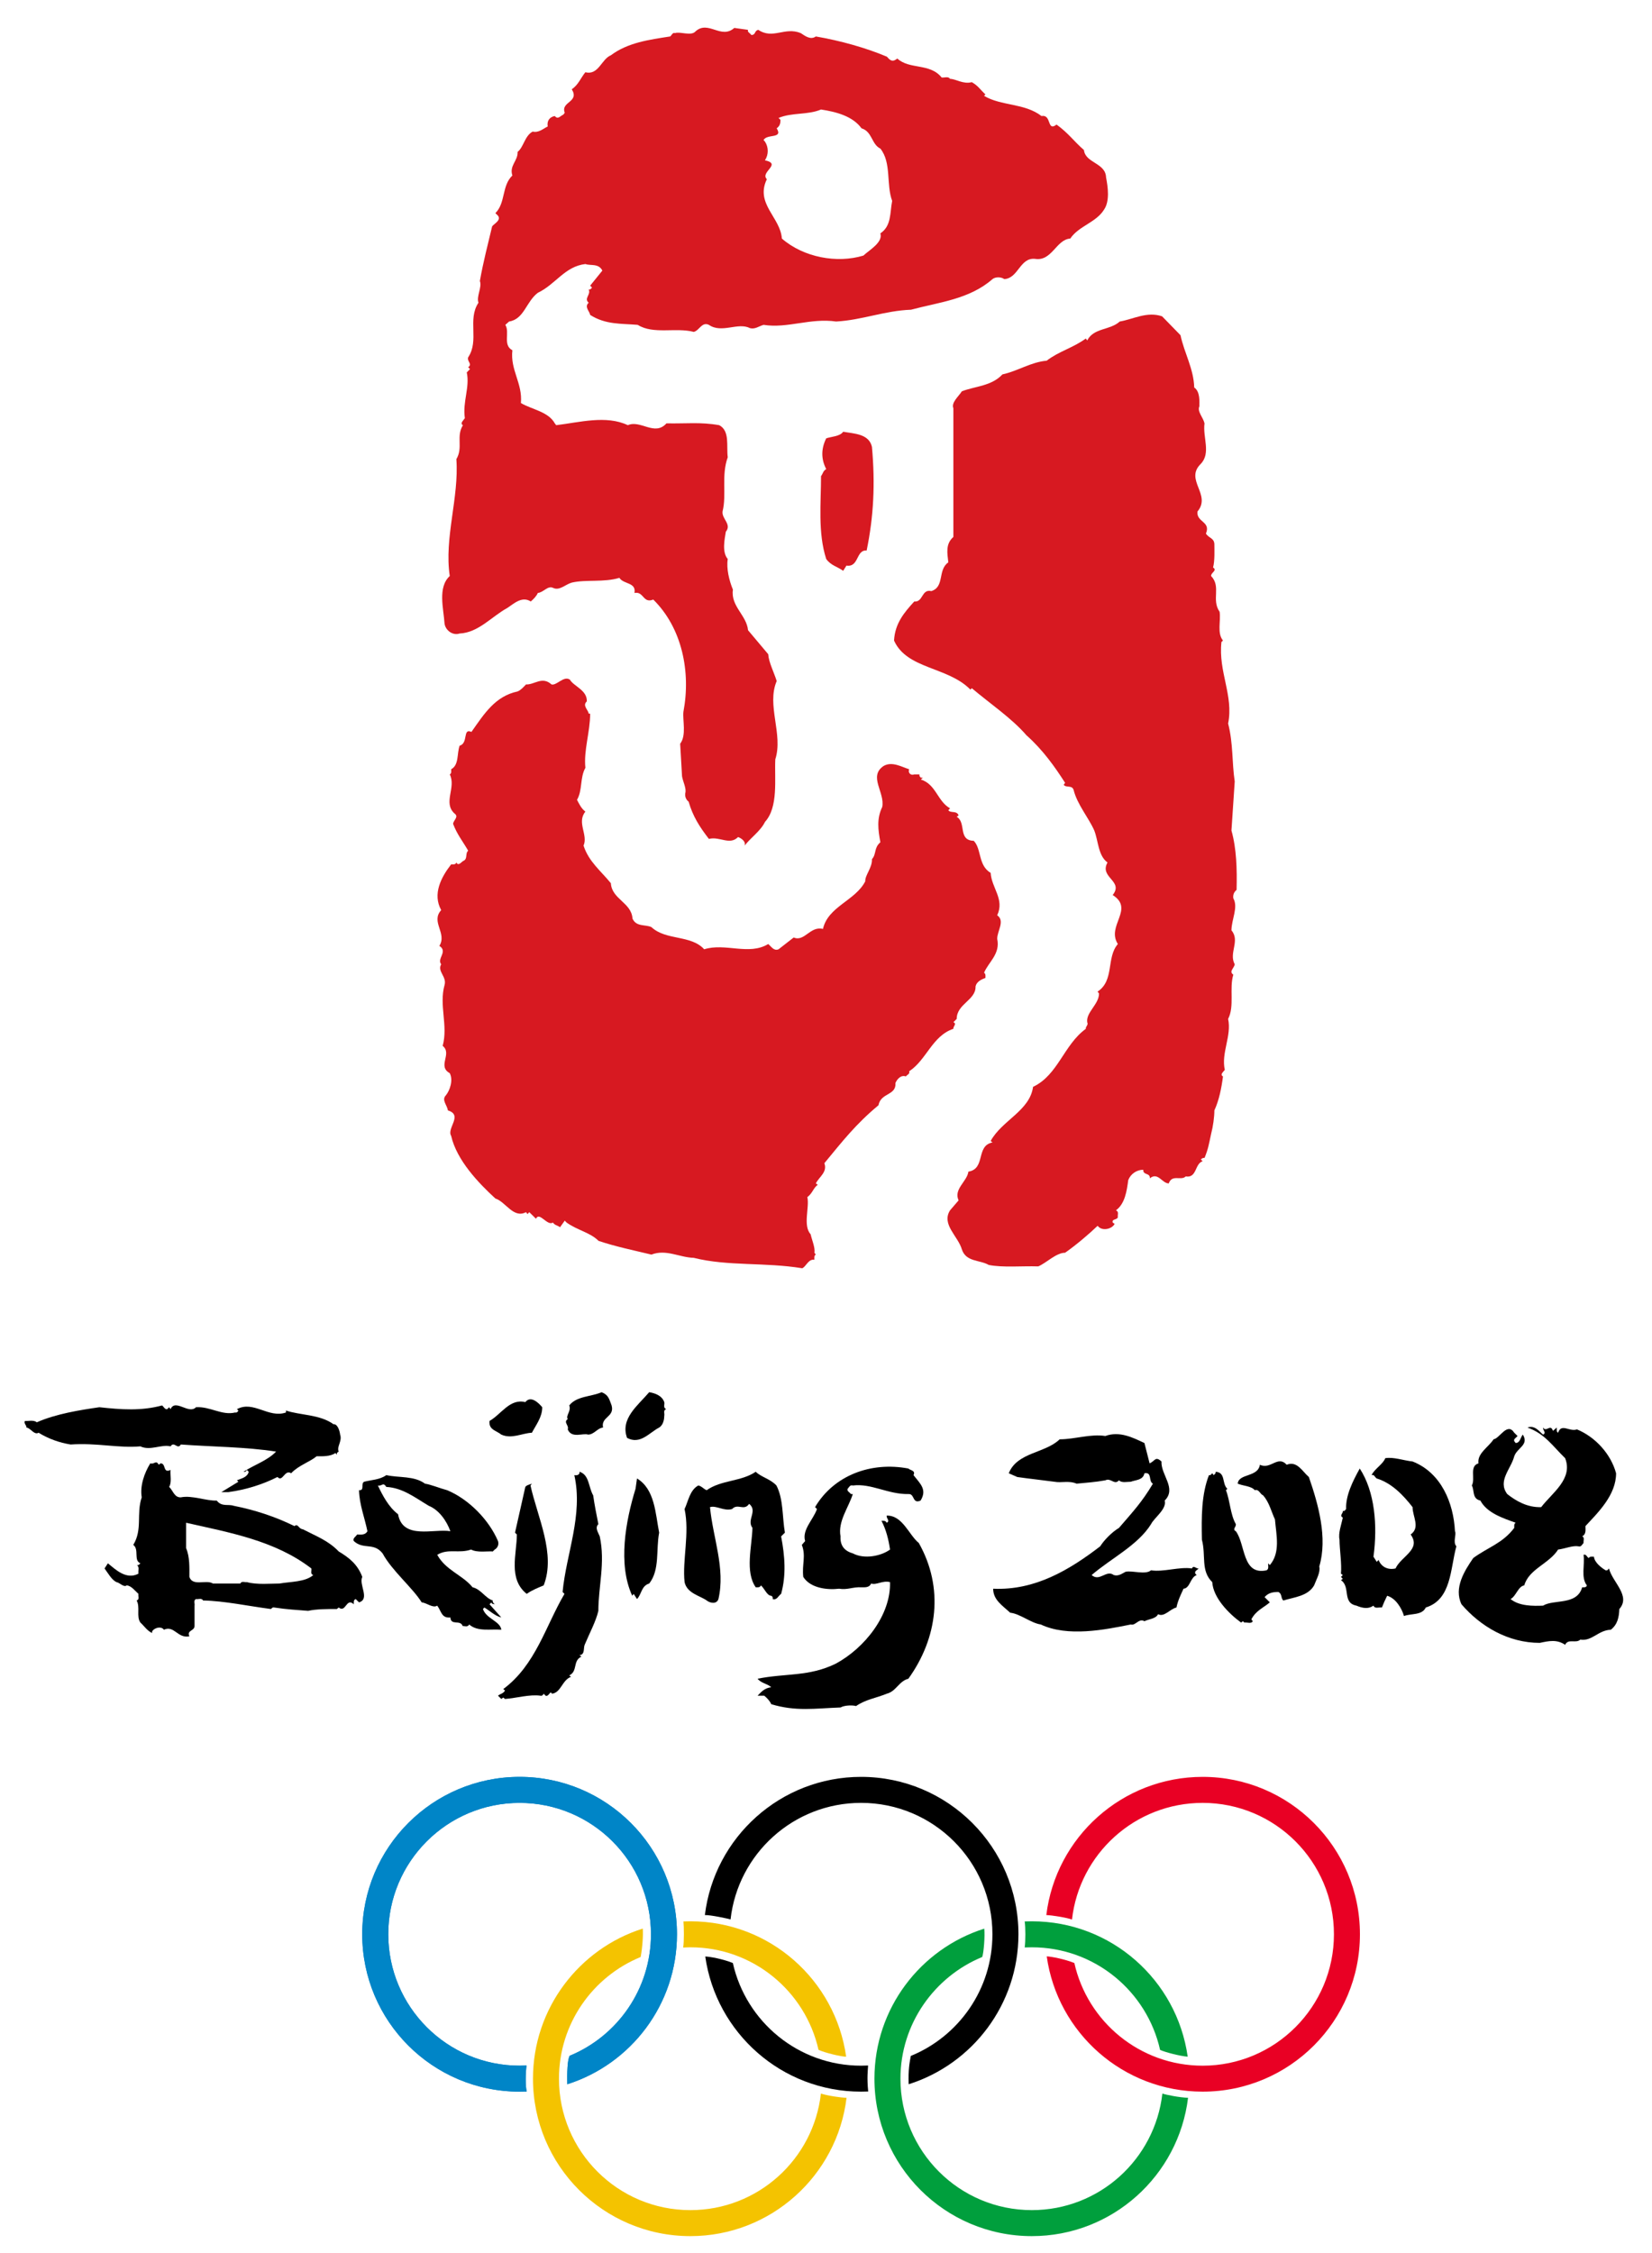 <?xml version="1.0" encoding="UTF-8" standalone="no"?>
<!-- Created with Inkscape (http://www.inkscape.org/) -->

<svg
   xmlns:dc="http://purl.org/dc/elements/1.1/"
   xmlns:cc="http://creativecommons.org/ns#"
   xmlns:rdf="http://www.w3.org/1999/02/22-rdf-syntax-ns#"
   xmlns:svg="http://www.w3.org/2000/svg"
   xmlns="http://www.w3.org/2000/svg"
   xmlns:sodipodi="http://sodipodi.sourceforge.net/DTD/sodipodi-0.dtd"
   xmlns:inkscape="http://www.inkscape.org/namespaces/inkscape"
   version="1.1"
   width="220"
   height="300"
   viewBox="0 0 220 300"
   id="Layer_1"
   xml:space="preserve"
   inkscape:version="0.47pre1"
   sodipodi:docname="Beijing_2008_Olympics_logo.svg"
   inkscape:output_extension="org.inkscape.output.svg.inkscape"><sodipodi:namedview
   pagecolor="#ffffff"
   bordercolor="#666666"
   borderopacity="1"
   objecttolerance="10"
   gridtolerance="10"
   guidetolerance="10"
   inkscape:pageopacity="0"
   inkscape:pageshadow="2"
   inkscape:window-width="1024"
   inkscape:window-height="712"
   id="namedview37"
   showgrid="false"
   inkscape:zoom="2.2438855"
   inkscape:cx="142.44955"
   inkscape:cy="101.17968"
   inkscape:window-x="-4"
   inkscape:window-y="-4"
   inkscape:window-maximized="1"
   inkscape:current-layer="Layer_1" /><defs
   id="defs3375"><inkscape:perspective
     sodipodi:type="inkscape:persp3d"
     inkscape:vp_x="0 : 150 : 1"
     inkscape:vp_y="0 : 1000 : 0"
     inkscape:vp_z="220 : 150 : 1"
     inkscape:persp3d-origin="110 : 100 : 1"
     id="perspective41" /></defs>
<path
   d="m 147.296,23.612 c -0.067,-1.943 -2.76,-1.886 -2.946,-3.637 -1.375,-1.195 -2.006,-2.193 -3.644,-3.388 -1.32,1.004 -0.62,-1.39 -2.005,-1.134 -2.26,-1.749 -5.395,-1.32 -7.653,-2.694 l 0.18,-0.189 c -0.745,-0.685 -0.935,-1.125 -1.813,-1.63 -1.13,0.31 -2.135,-0.438 -2.895,-0.438 -0.231,-0.38 -0.748,-0.131 -1.122,-0.186 -1.563,-1.95 -4.272,-1.016 -5.902,-2.524 -0.554,0.45 -0.872,0.379 -1.378,-0.241 -2.819,-1.191 -6.215,-2.137 -9.472,-2.697 -0.691,0.504 -1.438,-0.064 -2.005,-0.444 -2.144,-0.876 -3.707,0.879 -5.656,-0.436 -0.559,0.119 -0.304,0.685 -0.933,0.685 -0.137,-0.25 -0.565,-0.38 -0.435,-0.685 l -1.831,-0.254 c -1.757,1.568 -3.445,-1.059 -5.146,0.443 -0.559,0.69 -2.061,0 -2.752,0.246 -0.319,-0.131 -0.45,0.319 -0.641,0.444 -2.81,0.435 -5.639,0.815 -7.898,2.509 -1.252,0.498 -1.639,2.703 -3.393,2.256 -0.619,0.75 -0.935,1.69 -1.813,2.265 1.07,1.755 -1.508,1.627 -0.934,3.132 l -0.188,0.249 c -0.441,0.186 -0.702,0.696 -1.14,0.186 -0.685,0.125 -1.071,0.636 -0.94,1.39 -0.629,0.307 -1.189,0.866 -2.009,0.684 -1.062,0.569 -1.193,2.074 -2.001,2.698 0.058,1.195 -1.134,1.824 -0.696,3.147 -1.438,1.369 -0.879,3.631 -2.263,5.012 l 0.195,0.189 c 0.815,0.684 -0.438,1.25 -0.63,1.575 -0.565,2.377 -1.189,4.762 -1.632,7.273 0.319,0.815 -0.496,2.068 -0.186,2.889 -1.502,2.248 0.137,5.021 -1.372,7.269 -0.186,0.565 0.617,0.884 0,1.319 l 0.243,0.25 -0.429,0.446 c 0.429,2.004 -0.578,3.898 -0.255,6.088 -0.198,0.319 -0.697,0.693 -0.256,0.937 -0.945,1.511 0.058,2.956 -0.873,4.519 0.368,5.151 -1.643,10.482 -0.882,15.563 -1.632,1.502 -0.823,4.33 -0.693,6.34 0.125,0.878 1.065,1.626 2.007,1.316 2.509,-0.119 4.267,-2.262 6.34,-3.396 0.871,-0.559 1.95,-1.63 3.133,-0.869 0.374,-0.319 0.751,-0.694 0.94,-1.135 0.759,-0.07 1.319,-1.003 2.01,-0.685 0.873,0.435 1.633,-0.443 2.512,-0.693 1.879,-0.441 4.266,0 6.34,-0.635 0.559,0.885 2.266,0.568 2.01,2.013 1.247,-0.25 1.128,1.445 2.502,0.878 3.831,3.774 5.021,9.604 4.017,14.94 -0.13,1.119 0.432,3.132 -0.434,4.26 l 0.249,4.334 c 0.125,0.748 0.618,1.624 0.429,2.253 -0.054,0.438 0.07,0.817 0.451,1.134 0.56,1.943 1.445,3.327 2.697,4.951 1.439,-0.374 2.758,0.891 3.884,-0.249 0.38,0.13 1.073,0.568 0.879,1.14 0.748,-1.009 2.138,-1.955 2.703,-3.15 1.813,-1.998 1.253,-5.705 1.377,-8.338 1.077,-3.328 -1.192,-7.214 0.186,-10.422 -0.368,-1.189 -1.064,-2.508 -1.127,-3.573 l -2.688,-3.196 c -0.195,-2.009 -2.335,-3.199 -2.014,-5.4 -0.511,-1.25 -0.885,-2.813 -0.69,-4.084 -0.815,-0.939 -0.386,-2.758 -0.255,-3.631 0.82,-0.998 -0.56,-1.7 -0.435,-2.698 0.565,-2.259 -0.194,-4.768 0.69,-7.216 -0.195,-1.502 0.31,-3.513 -1.135,-4.272 -2.509,-0.444 -4.391,-0.189 -7.025,-0.244 -1.568,1.755 -3.451,-0.504 -5.145,0.244 -2.889,-1.372 -6.465,-0.368 -9.539,0 l -0.188,-0.244 c -0.87,-1.569 -3.014,-1.824 -4.513,-2.703 0.24,-2.64 -1.441,-4.398 -1.134,-7.031 -1.32,-0.684 -0.307,-2.381 -0.939,-3.381 l 0.501,-0.445 c 2.007,-0.31 2.256,-2.633 3.826,-3.822 2.384,-1.134 3.588,-3.518 6.335,-3.832 0.696,0.255 1.753,-0.125 2.259,0.873 l -1.625,2.01 0.25,0.255 c -0.119,0.127 -0.25,0.319 -0.444,0.25 0.326,0.7 -0.685,1.192 0,1.763 -0.624,0.561 0.124,1.123 0.194,1.625 2.075,1.323 4.142,1.134 6.337,1.323 2.068,1.313 5.085,0.31 7.463,0.939 0.761,-0.194 1.064,-1.384 2.013,-0.939 1.694,1.183 3.884,-0.381 5.456,0.435 0.685,0.188 1.196,-0.256 1.825,-0.435 3.205,0.504 6.2,-0.94 9.665,-0.445 3.45,-0.185 6.452,-1.444 9.965,-1.569 3.714,-1 7.785,-1.38 10.856,-4.077 0.386,-0.313 1.137,-0.313 1.575,0 1.88,-0.119 2.067,-2.883 4.077,-2.698 2.264,0.375 2.822,-2.573 4.708,-2.703 1.134,-1.688 3.451,-2.123 4.515,-3.88 0.752,-1.131 0.503,-2.955 0.248,-4.272 m -30.055,7.463 c 0.371,1.195 -1.446,2.198 -2.262,2.958 -3.512,1.064 -7.965,0.25 -10.856,-2.269 -0.185,-2.816 -3.58,-4.635 -1.999,-7.903 -0.952,-0.946 2.062,-2.01 -0.255,-2.515 0.499,-0.742 0.499,-1.746 0,-2.497 l -0.186,-0.195 c 0.441,-0.873 2.64,-0.125 1.749,-1.569 0.441,-0.311 0.506,-0.684 0.506,-1.123 l -0.256,-0.255 c 1.77,-0.751 3.899,-0.377 5.656,-1.125 2.011,0.31 4.196,0.87 5.393,2.503 1.443,0.44 1.319,2.132 2.511,2.703 1.5,1.88 0.753,4.765 1.57,6.964 -0.315,1.57 -0.071,3.325 -1.571,4.323"
   id="path3308"
   style="fill:#d71921" />
<path
   d="m 157.211,44.637 c 0.503,2.38 1.755,4.455 1.825,6.958 0.814,0.565 0.685,1.895 0.685,2.515 -0.311,0.693 0.499,1.447 0.686,2.262 -0.251,1.879 0.878,3.947 -0.494,5.392 -2.198,2.131 1.448,4.081 -0.439,6.34 -0.187,1.439 1.812,1.314 1.121,2.941 0.386,0.629 1.077,0.572 1.124,1.396 0,0.739 0.077,2.188 -0.174,3.126 0.624,0.379 -0.31,0.689 -0.26,1.131 1.376,1.441 0,3.135 1.134,4.765 0.181,1.259 -0.368,2.822 0.447,3.825 l -0.205,0.198 c -0.437,3.95 1.645,7.149 0.89,10.85 0.692,2.697 0.492,5.146 0.879,7.715 l -0.435,6.535 c 0.683,2.445 0.748,5.142 0.683,7.903 -0.372,0.311 -0.498,0.685 -0.435,1.125 0.686,1.196 -0.248,2.822 -0.248,4.267 1.188,1.384 -0.388,3.014 0.435,4.516 -0.063,0.504 -0.822,0.951 -0.187,1.383 -0.563,1.818 0.187,4.203 -0.692,5.89 0.492,2.26 -0.951,4.528 -0.442,6.788 -0.19,0.255 -0.689,0.623 -0.242,0.873 -0.205,1.569 -0.512,3.138 -1.147,4.522 0,0.873 -0.174,2.134 -0.434,3.131 -0.305,1.391 -0.369,1.949 -0.878,3.202 -0.251,-0.063 -0.376,0.131 -0.494,0.186 l 0.243,0.25 c -1.063,0.318 -0.745,2.274 -2.252,2.02 -0.624,0.62 -1.825,-0.326 -2.261,0.934 -0.884,0 -1.441,-1.569 -2.519,-0.679 0.065,-0.767 -0.933,-0.387 -0.872,-1.141 -0.88,0 -1.693,0.56 -2.003,1.381 -0.195,1.448 -0.435,3.141 -1.635,4.019 0.438,0.187 0.184,0.622 0.251,0.942 -0.192,0.379 -0.815,0.185 -0.686,0.688 l 0.256,0.18 c -0.325,0.636 -1.456,0.949 -2.079,0.444 l -0.189,-0.188 c -1.256,1.198 -2.889,2.572 -4.326,3.582 -1.196,0 -2.51,1.378 -3.579,1.819 -2.192,-0.07 -4.705,0.18 -6.591,-0.192 -1.188,-0.694 -3.015,-0.375 -3.576,-2.061 -0.498,-1.765 -2.764,-3.339 -1.575,-5.215 l 1.136,-1.321 c -0.694,-1.505 1.13,-2.508 1.306,-3.828 2.337,-0.374 0.951,-3.451 3.209,-3.886 l -0.244,-0.195 c 1.5,-2.752 5.207,-4.011 5.648,-7.21 3.326,-1.569 4.081,-5.585 7.023,-7.724 -0.062,-0.31 0.381,-0.498 0.189,-0.873 -0.189,-1.32 1.569,-2.384 1.569,-3.829 l -0.189,-0.255 c 2.269,-1.493 1.129,-4.516 2.698,-6.334 -1.569,-2.441 2.255,-4.646 -0.686,-6.525 1.509,-1.883 -1.823,-2.317 -0.694,-4.33 -1.26,-0.94 -1.2,-2.819 -1.758,-4.258 -0.749,-1.703 -2.268,-3.458 -2.753,-5.401 -0.201,-0.69 -1.01,-0.25 -1.319,-0.69 l 0.186,-0.255 c -1.321,-2.067 -2.947,-4.385 -5.146,-6.334 -1.944,-2.262 -4.839,-4.203 -7.281,-6.271 l -0.185,0.186 c -3.015,-3.072 -8.469,-2.703 -10.169,-6.532 0.121,-2.25 1.319,-3.707 2.694,-5.199 1.197,0.125 0.948,-1.695 2.269,-1.384 1.812,-0.565 0.81,-2.816 2.265,-3.826 -0.137,-1.25 -0.392,-2.438 0.673,-3.388 l 0,-17.134 c -0.311,-0.754 0.694,-1.569 1.134,-2.259 1.817,-0.69 3.95,-0.69 5.4,-2.248 2.068,-0.45 3.762,-1.633 5.891,-1.825 1.634,-1.258 3.513,-1.703 5.212,-2.953 l 0.189,0.255 c 0.872,-1.7 3.013,-1.328 4.333,-2.518 1.813,-0.31 3.631,-1.38 5.639,-0.69 l 2.451,2.516 z"
   id="path3310"
   style="fill:#d71921" />
<path
   d="m 116.119,59.504 c 0.441,4.896 0.237,9.223 -0.706,13.8 -1.444,-0.125 -0.993,2.263 -2.688,2.006 l -0.438,0.697 c -0.757,-0.56 -1.628,-0.697 -2.259,-1.576 -1.128,-3.506 -0.69,-7.453 -0.69,-11.036 0.257,-0.316 0.257,-0.69 0.69,-0.934 -0.69,-1.328 -0.69,-2.703 0,-4.093 0.685,-0.243 1.818,-0.243 2.259,-0.879 1.439,0.258 3.44,0.258 3.832,2.015"
   id="path3312"
   style="fill:#d71921" />
<path
   d="m 78.147,93.39 c -0.629,0.563 0.195,1.128 0.25,1.633 l 0.194,0 c 0,2.438 -0.878,4.887 -0.634,7.216 -0.743,1.307 -0.369,3.007 -1.117,4.26 0.304,0.566 0.553,1.135 1.117,1.569 -1.184,1.445 0.385,3.084 -0.244,4.528 0.685,2.132 2.317,3.376 3.637,5.008 0.125,2.136 2.752,2.573 2.882,4.714 0.518,1.128 1.694,0.748 2.516,1.128 1.953,1.818 5.27,1.006 7.028,2.953 2.819,-0.885 5.96,0.864 8.53,-0.7 0.444,0.38 0.76,0.955 1.377,0.7 l 2.014,-1.569 c 1.443,0.621 2.188,-1.572 3.898,-1.14 0.676,-3.001 4.309,-3.756 5.633,-6.34 -0.053,-0.803 0.946,-1.819 0.892,-2.953 0.618,-0.678 0.237,-1.494 1.122,-2.248 -0.313,-1.693 -0.504,-3.132 0.247,-4.701 0.38,-1.946 -1.886,-4.081 0.194,-5.465 1.129,-0.636 2.385,0.131 3.388,0.444 -0.192,0.493 0.243,0.873 0.685,0.684 l 0.692,0 c -0.052,0.256 0.124,0.38 0.192,0.435 l 0.249,0 -0.249,0.256 c 2.007,0.623 2.193,2.885 3.88,3.831 l -0.231,0.25 c 0.303,0.435 1.115,0 1.367,0.69 l -0.252,0.188 c 1.321,0.751 0.126,3.138 2.267,3.193 1.062,1.077 0.563,3.269 2.256,4.272 0.119,2.007 1.886,3.513 0.871,5.644 1.073,0.751 0,2.074 0,3.139 0.45,2.016 -1.196,3.132 -1.749,4.521 0.25,0.13 0.18,0.499 0.18,0.69 -0.56,0.192 -1.183,0.505 -1.315,1.129 0.065,1.817 -2.509,2.316 -2.509,4.32 l -0.442,0.447 c 0.511,0.195 -0.061,0.563 0,0.873 -2.819,0.94 -3.574,4.142 -5.891,5.657 0.124,0.373 -0.256,0.434 -0.435,0.684 -0.695,-0.25 -1.204,0.429 -1.39,0.873 0.124,1.7 -1.943,1.262 -2.26,2.965 -3.018,2.508 -4.765,4.756 -7.206,7.715 0.435,1.189 -0.697,1.813 -1.135,2.691 l 0.255,0.19 c -0.572,0.374 -0.696,1.136 -1.387,1.633 0.311,1.381 -0.623,3.763 0.44,4.957 0.186,0.81 0.63,1.813 0.5,2.448 l 0.191,0.25 c -0.257,0.123 -0.191,0.434 -0.191,0.683 -0.815,-0.123 -1.123,0.949 -1.623,1.136 -4.961,-0.816 -9.918,-0.249 -14.44,-1.385 -1.943,-0.061 -3.691,-1.188 -5.644,-0.434 -2.378,-0.57 -4.769,-1.064 -7.037,-1.825 -1.119,-1.128 -2.758,-1.378 -4.26,-2.442 l -0.241,-0.255 -0.629,0.879 c -0.319,-0.249 -0.699,-0.249 -0.949,-0.624 -0.751,0.505 -1.812,-1.508 -2.253,-0.504 l -0.892,-0.878 -0.243,0.254 -0.192,-0.254 c -1.693,0.878 -2.697,-1.376 -4.081,-1.819 -2.253,-2.068 -5.148,-5.087 -5.89,-8.345 -0.629,-0.997 1.627,-2.764 -0.44,-3.387 -0.071,-0.684 -0.885,-1.384 -0.256,-2.013 0.51,-0.629 1.006,-2.004 0.51,-2.943 -1.697,-0.949 0.372,-2.573 -0.942,-3.638 0.742,-2.703 -0.511,-5.406 0.25,-8.104 0.319,-1.125 -1.004,-1.807 -0.447,-2.758 -0.618,-0.754 0.939,-1.694 -0.244,-2.448 1.058,-1.7 -1.189,-3.188 0.244,-4.766 -1.189,-2.135 0,-4.394 1.326,-6.091 0.255,0 0.559,0.076 0.696,-0.249 0.237,0.499 0.617,0 0.873,-0.186 0.697,-0.262 0.256,-1.01 0.697,-1.384 -0.763,-1.32 -1.451,-2.123 -2.01,-3.573 0.055,-0.505 0.809,-0.94 0.186,-1.383 -1.569,-1.444 0.255,-3.449 -0.627,-5.207 0.256,-0.125 0.186,-0.435 0.186,-0.684 1.064,-0.568 0.742,-2.074 1.128,-3.138 1.188,-0.319 0.375,-2.394 1.57,-1.828 1.754,-2.502 3.192,-4.762 6.151,-5.392 0.438,-0.185 0.755,-0.559 1.122,-0.933 1.134,0.055 2.135,-1.134 3.394,0 0.685,0.185 1.633,-1.205 2.448,-0.635 0.492,0.88 2.316,1.385 2.252,2.891"
   id="path3314"
   style="fill:#d71921" />
<path
   d="m 70.147,278.489 c -0.316,0.006 -0.636,0.019 -0.952,0.019 -11.571,0 -20.956,-9.378 -20.956,-20.958 0,-11.572 9.384,-20.955 20.956,-20.955 11.57,0 20.958,9.383 20.958,20.955 0,9.359 -6.137,17.283 -14.605,19.973 0,-0.298 -0.1,-2.95 0.31,-3.787 6.353,-2.614 10.832,-8.879 10.832,-16.186 0,-9.665 -7.836,-17.492 -17.494,-17.492 -9.658,0 -17.489,7.827 -17.489,17.492 0,9.661 7.831,17.501 17.489,17.501 0.304,0 0.617,-0.013 0.921,-0.025 -0.131,1.058 -0.162,2.77 0.03,3.463"
   id="path3316"
   style="fill:#0081c3" />
<path
   d="m 70.147,278.489 c -0.316,0.006 -0.636,0.019 -0.952,0.019 -11.571,0 -20.956,-9.378 -20.956,-20.958 0,-11.572 9.384,-20.955 20.956,-20.955 11.57,0 20.958,9.383 20.958,20.955 0,9.359 -6.137,17.283 -14.605,19.973 0,-0.298 -0.1,-2.95 0.31,-3.787 6.353,-2.614 10.832,-8.879 10.832,-16.186 0,-9.665 -7.836,-17.492 -17.494,-17.492 -9.658,0 -17.489,7.827 -17.489,17.492 0,9.661 7.831,17.501 17.489,17.501 0.304,0 0.617,-0.013 0.921,-0.025 -0.131,1.058 -0.162,2.77 0.03,3.463"
   id="path3318"
   style="fill:#0085c7;fill-opacity:1" />
<path
   d="m 121.01,277.522 c 8.479,-2.678 14.617,-10.613 14.617,-19.973 0,-11.572 -9.391,-20.955 -20.955,-20.955 -10.707,0 -19.543,8.04 -20.803,18.402 0.718,-0.033 3.089,0.477 3.421,0.578 0.977,-8.725 8.381,-15.518 17.382,-15.518 9.657,0 17.491,7.827 17.491,17.492 0,7.319 -4.487,13.595 -10.87,16.204 -0.159,0.869 -0.357,1.867 -0.283,3.77"
   id="path3320" />
<path
   d="m 115.619,278.489 c -0.308,0.006 -0.63,0.019 -0.946,0.019 -10.57,0 -19.307,-7.827 -20.751,-17.994 0.626,0.013 2.426,0.351 3.673,0.867 1.749,7.819 8.725,13.67 17.078,13.67 0.311,0 0.626,-0.013 0.934,-0.025 -0.034,0.635 -0.17,1.621 0.012,3.463"
   id="path3322" />
<path
   d="m 143.074,261.381 c 1.746,7.819 8.728,13.67 17.086,13.67 9.652,0 17.483,-7.84 17.483,-17.501 0,-9.665 -7.831,-17.492 -17.483,-17.492 -9.005,0 -16.422,6.793 -17.401,15.536 -0.611,-0.243 -2.652,-0.579 -3.418,-0.597 1.256,-10.362 10.094,-18.402 20.819,-18.402 11.564,0 20.945,9.383 20.945,20.955 0,11.58 -9.381,20.958 -20.945,20.958 -10.588,0 -19.337,-7.833 -20.764,-18.013 0.659,0.031 2.44,0.38 3.678,0.886"
   id="path3324"
   style="fill:#e90024;fill-opacity:1" />
<path
   d="m 112.684,273.854 c -1.433,-10.193 -10.169,-18.029 -20.746,-18.029 -0.31,0 -0.615,0.006 -0.922,0.018 0.071,0.785 0.095,2.63 -0.036,3.481 0.328,-0.018 0.629,-0.036 0.958,-0.036 8.341,0 15.309,5.841 17.067,13.656 0.858,0.394 3.007,0.91 3.679,0.91"
   id="path3326"
   style="fill:#f4c300;fill-opacity:1" />
<path
   d="m 112.736,279.327 c -1.253,10.371 -10.096,18.417 -20.797,18.417 -11.577,0 -20.961,-9.385 -20.961,-20.962 0,-9.362 6.146,-17.302 14.621,-19.987 0.058,0.865 -0.024,2.357 -0.28,3.783 -6.383,2.615 -10.88,8.88 -10.88,16.204 0,9.664 7.83,17.501 17.5,17.501 8.989,0 16.4,-6.776 17.382,-15.521 0.879,0.287 2.642,0.548 3.415,0.565"
   id="path3328"
   style="fill:#f4c300;fill-opacity:1" />
<path
   d="m 158.215,279.327 c -1.259,10.371 -10.096,18.417 -20.804,18.417 -11.579,0 -20.96,-9.385 -20.96,-20.962 0,-9.362 6.144,-17.289 14.623,-19.979 0.113,0.965 -0.069,3.198 -0.267,3.774 -6.358,2.615 -10.893,8.897 -10.893,16.204 0,9.664 7.834,17.501 17.496,17.501 8.997,0 16.39,-6.776 17.387,-15.521 0.472,0.169 2.268,0.525 3.418,0.566"
   id="path3330"
   style="fill:#009f3d;fill-opacity:1" />
<path
   d="m 136.489,259.307 c 0.299,-0.006 0.608,-0.019 0.923,-0.019 8.349,0 15.33,5.847 17.079,13.663 0.741,0.326 2.568,0.803 3.677,0.903 -1.432,-10.193 -10.177,-18.029 -20.756,-18.029 -0.314,0 -0.63,0.006 -0.95,0.018 0.118,0.86 0.118,2.578 0,3.464"
   id="path3332"
   style="fill:#009f3d;fill-opacity:1" />
<path
   d="M 81.449,187.138 C 81.878,188.696 79.995,188.639 80.309,190.083 C 79.561,190.14 79.12,191.02 78.308,191.02 C 77.673,190.771 76.11,191.585 75.608,190.326 C 75.806,189.773 74.979,189.387 75.608,188.952 C 75.289,188.508 76.109,187.888 75.806,187.139 C 76.797,185.875 78.682,186 80.121,185.376 C 81.063,185.75 81.123,186.314 81.449,187.138"
   id="path3334" />
<path
   d="M 88.461,186.695 C 88.534,187.008 88.273,187.442 88.723,187.637 C 88.273,187.758 88.534,188.257 88.461,188.506 C 88.461,188.82 88.398,189.703 87.78,190.082 C 86.454,190.77 85.265,192.398 83.507,191.459 C 82.567,188.887 84.961,187.137 86.454,185.374 C 87.215,185.5 88.148,185.813 88.461,186.695"
   id="path3336" />
<g
   id="g3338">
	<path
   d="M 72.21,187.376 C 72.21,188.695 71.396,189.704 70.835,190.771 C 69.522,190.831 68.144,191.646 66.76,191.02 C 66.063,190.457 65.066,190.39 65.191,189.202 C 66.76,188.316 67.888,186.185 69.957,186.696 C 70.647,185.813 71.651,186.695 72.21,187.376"
   id="path3340" />
	<path
   d="M 31.751,187.817 L 31.549,187.637 C 33.754,186.433 35.752,188.887 38.081,188.077 L 38.081,187.816 C 39.9,188.444 42.603,188.314 44.422,189.646 C 44.921,189.57 45.231,190.456 45.295,191.018 C 45.605,191.893 44.796,192.649 45.109,193.284 C 44.984,193.342 44.796,193.469 44.859,193.719 L 44.671,193.469 C 43.986,193.962 42.916,193.907 42.162,193.907 C 41.276,194.655 39.775,195.101 38.774,196.166 C 37.896,195.601 37.646,197.425 36.949,196.665 C 34.942,197.675 32.749,198.358 30.427,198.678 L 29.481,198.678 L 31.75,197.295 L 31.548,197.106 C 32.12,196.86 32.938,196.73 33.124,195.968 L 32.874,195.726 C 32.82,195.844 32.689,196.042 32.434,195.968 C 33.878,195.032 35.634,194.473 36.767,193.284 C 32.689,192.649 28.292,192.649 24.08,192.339 C 23.645,193.093 23.204,191.839 22.712,192.587 C 21.517,192.274 20.015,193.213 18.694,192.587 C 15.747,192.843 12.919,192.095 9.407,192.339 C 7.896,192.095 6.464,191.584 5.135,190.77 C 4.575,191.141 4.01,190.082 3.511,190.082 C 3.572,189.771 3.131,189.57 3.317,189.2 C 3.572,189.267 4.515,189.011 4.895,189.385 C 7.458,188.257 10.6,187.758 13.233,187.375 C 16.191,187.698 18.814,187.886 21.584,187.137 C 21.827,187.325 21.952,187.699 22.268,187.637 L 22.523,187.375 L 22.712,187.637 C 23.336,186.184 25.153,188.388 26.099,187.375 C 27.973,187.248 29.551,188.506 31.311,188.077 C 31.55,188.139 31.681,187.948 31.751,187.817"
   id="path3342" />
</g>
<path
   d="M 205.494,191.02 C 205.991,190.771 205.431,190.457 205.494,190.083 C 205.925,190.771 206.483,189.518 206.808,190.521 L 207.32,190.083 C 207.32,190.325 207.25,190.645 207.494,190.771 C 207.934,189.452 209.008,190.695 210.007,190.326 C 212.45,191.337 214.519,193.589 215.217,196.168 C 215.217,199.065 212.836,201.375 211.136,203.202 C 211.136,203.698 211.261,204.26 210.701,204.576 C 211.075,204.701 210.832,205.2 210.887,205.448 C 210.701,205.635 210.577,206.015 210.202,205.896 C 209.436,205.759 208.44,206.209 207.494,206.328 C 206.305,208.221 203.607,208.913 202.99,211.097 C 202.163,211.227 201.906,212.543 201.164,212.915 C 202.286,213.856 204.166,213.856 205.494,213.794 C 206.934,212.915 210.007,213.794 210.701,211.353 C 210.887,211.353 211.261,211.417 211.324,211.097 C 210.506,210.033 211.075,208.403 210.886,207.025 C 211.26,206.901 211.324,207.341 211.579,207.46 C 211.704,207.205 212.02,207.281 212.269,207.281 C 212.331,208.021 213.207,208.724 213.832,209.094 C 214.087,209.149 214.147,208.968 214.272,208.845 C 214.715,210.663 217.219,212.482 215.649,214.246 C 215.602,215.37 215.406,216.304 214.516,217.004 C 212.833,217.058 212.019,218.572 210.45,218.317 C 209.881,218.877 208.817,218.129 208.438,219.012 C 207.318,218.25 206.246,218.503 205.055,218.752 C 200.846,218.752 197.146,216.553 194.63,213.616 C 193.567,211.418 195.071,209.094 196.193,207.46 C 198.15,206.017 200.086,205.517 201.655,203.443 C 201.655,203.203 201.6,202.877 201.85,202.758 C 200.085,202.129 198.017,201.439 197.146,199.806 C 196.007,199.557 196.379,198.424 196.007,197.801 C 196.516,196.862 195.635,195.23 196.891,194.849 C 196.699,193.53 198.204,192.714 198.904,191.647 C 199.717,191.531 200.721,189.323 201.655,190.772 L 202.095,191.206 C 201.904,191.462 201.537,191.587 201.655,191.896 L 201.85,192.145 C 202.464,192.097 202.464,191.405 202.796,191.021 C 203.661,192.401 202.035,192.775 201.654,193.91 C 201.22,195.603 199.407,197.173 200.72,198.937 C 201.903,199.87 203.418,200.746 205.241,200.679 C 206.74,198.741 209.503,196.916 208.436,194.165 C 206.804,192.589 205.734,190.894 203.417,190.084 C 204.422,189.704 205.058,190.694 205.494,191.02"
   id="path3344" />
<polygon
   points="200.528,191.46 201.164,190.521 200.724,191.204 200.528,191.46 "
   id="polygon3346" />
<path
   d="M 152.406,192.144 L 153.094,194.848 C 153.848,194.532 153.848,193.844 154.674,194.599 C 154.592,196.417 156.736,198.175 155.104,199.805 C 155.412,200.932 153.724,202.068 153.284,202.946 C 151.525,205.759 148.012,207.459 145.375,209.722 C 146.448,210.661 147.33,208.966 148.322,209.722 C 148.958,209.907 149.392,209.539 149.903,209.283 C 150.837,209.093 152.524,209.722 153.284,209.093 C 154.979,209.348 157.046,208.588 158.74,208.844 C 158.928,208.344 159.31,208.913 159.626,208.844 C 159.429,209.093 159.054,209.148 159.18,209.54 L 159.364,209.723 C 158.492,210.033 158.492,211.476 157.612,211.54 C 157.242,212.35 156.862,213.109 156.669,214.043 C 155.797,214.245 155.038,215.369 154.225,214.934 C 153.91,215.558 153.037,215.558 152.408,215.868 C 151.658,215.433 151.22,216.503 150.591,216.304 C 147.142,217.004 142.179,218 138.604,216.304 C 137.29,216.118 135.844,214.871 134.526,214.735 C 133.521,213.796 132.262,213.047 132.262,211.542 C 137.842,211.791 142.428,209.03 146.512,205.898 C 147.076,205.015 148.082,204.006 149.015,203.444 C 150.905,201.252 152.086,199.996 153.537,197.553 C 152.907,197.243 153.47,195.971 152.408,196.169 C 152.222,197.108 151.22,197.048 150.591,197.298 C 150.083,197.298 149.395,197.484 149.015,197.109 C 148.395,197.802 147.957,196.733 147.197,197.109 C 145.821,197.359 144.625,197.428 143.375,197.553 C 142.312,197.109 141.362,197.484 140.416,197.298 C 139.039,197.109 136.784,196.862 135.472,196.668 L 134.337,196.169 C 135.472,193.345 139.169,193.53 141.118,191.648 C 143.12,191.648 145.254,190.896 147.197,191.207 C 149.082,190.521 150.837,191.403 152.406,192.144"
   id="path3348" />
<path
   d="M 188.113,194.599 C 191.935,196.101 193.569,200.119 193.761,203.886 C 193.996,204.321 193.438,205.33 193.949,205.896 C 193.126,208.843 193.32,212.985 189.875,214.042 C 189.363,215.119 187.924,214.809 186.972,215.178 C 186.668,214.113 185.845,212.789 184.727,212.48 C 184.47,212.985 184.227,213.544 184.033,214.043 C 183.592,213.988 183.093,214.245 182.908,213.794 C 182.278,214.245 181.524,214.174 180.64,213.794 C 178.702,213.426 179.898,211.285 178.577,210.406 L 178.822,210.226 L 178.577,209.969 L 178.822,209.722 L 178.577,209.539 C 178.702,208.22 178.386,206.269 178.386,205.013 C 178.193,204.135 178.636,203.007 178.823,202.068 C 178.323,201.805 178.891,201.499 178.823,201.188 C 179.071,201.25 179.148,201.059 179.263,200.932 C 179.2,199.116 180.141,197.242 181.08,195.538 C 183.093,198.615 183.469,203.131 182.908,207.279 L 183.344,207.964 L 183.592,207.707 C 183.909,208.587 184.787,209.092 185.846,208.843 C 186.601,207.203 189.296,206.327 187.86,204.321 C 189.178,203.387 188.115,201.943 188.115,200.678 C 186.856,199.065 185.343,197.482 183.344,196.861 C 183.093,196.731 183.025,196.287 182.653,196.418 C 183.025,195.603 184.228,194.912 184.471,194.165 C 185.534,193.963 186.923,194.474 188.113,194.599"
   id="path3350" />
<path
   d="M 174.304,196.666 C 175.563,200.303 176.822,204.765 175.69,208.587 C 175.868,209.347 175.308,210.279 175.004,211.096 C 174.174,212.542 172.36,212.659 170.916,213.109 C 170.544,212.859 170.785,212.23 170.233,211.975 C 169.472,211.975 168.899,212.099 168.407,212.66 L 169.104,213.359 C 168.22,214.113 167.275,214.429 166.645,215.618 L 166.833,215.867 C 166.645,216.254 166.09,215.991 165.712,216.047 L 165.525,215.867 L 165.275,216.047 C 163.581,214.81 161.568,212.73 161.437,210.662 C 159.874,209.147 160.623,207.154 160.06,205.014 C 159.993,202.004 159.993,198.99 160.998,196.418 C 161.189,196.486 161.319,196.287 161.437,196.168 L 161.633,196.418 C 161.756,196.287 161.948,196.168 161.881,195.97 C 163.26,196.044 162.69,197.552 163.449,198.238 L 163.26,198.425 C 163.828,199.87 163.828,201.625 164.581,202.947 C 164.634,203.318 164.077,203.632 164.581,203.887 C 165.884,205.635 165.4,209.783 168.656,209.093 C 169.036,208.913 168.837,208.469 168.898,208.159 L 169.103,208.402 C 170.542,206.712 169.969,204.445 169.788,202.316 C 169.292,201.25 169.036,200.054 168.22,199.116 C 167.782,198.936 167.658,198.237 167.101,198.424 C 166.645,197.857 165.525,197.857 164.83,197.552 C 164.949,196.168 167.522,196.732 167.782,195.034 C 169.221,195.727 170.161,193.721 171.351,195.034 C 172.735,194.474 173.425,195.918 174.304,196.666"
   id="path3352" />
<path
   d="M 121.652,196.417 C 122.595,197.606 123.48,198.359 122.595,199.805 C 121.466,200.303 121.841,198.859 120.969,198.936 C 118.265,198.989 116.019,197.482 113.57,197.8 C 113.203,197.676 113.07,198.043 112.88,198.237 C 112.75,198.549 113.13,198.679 113.321,198.936 L 113.57,198.936 C 113.005,200.745 111.56,202.566 111.935,204.576 C 111.864,205.76 112.429,206.513 113.57,206.833 C 115.073,207.648 117.333,207.204 118.526,206.328 C 118.335,205.014 118.016,203.698 117.389,202.502 C 117.587,202.502 117.944,202.435 118.085,202.758 C 118.578,202.502 118.016,202.193 118.085,201.806 C 120.207,201.756 121.037,204.391 122.357,205.449 C 125.733,211.418 124.861,218.129 120.968,223.528 C 119.718,223.839 119.343,225.216 118.084,225.523 C 116.7,226.096 115.262,226.287 114.003,227.166 C 113.568,227.036 112.498,227.036 111.934,227.354 C 108.488,227.479 105.973,227.908 102.706,226.916 C 102.521,226.474 102.146,226.096 101.773,225.785 L 100.888,225.785 C 101.392,225.285 101.773,224.781 102.706,224.656 C 102.146,224.151 101.393,224.151 100.888,223.527 C 104.649,222.773 107.733,223.273 111.309,221.517 C 115.137,219.45 118.655,215.052 118.524,210.662 C 117.519,210.406 116.7,211.097 116.017,210.852 C 115.761,211.416 115.201,211.352 114.691,211.352 C 113.627,211.285 112.808,211.732 111.744,211.54 C 110.176,211.732 107.921,211.476 106.973,209.97 C 106.781,208.284 107.359,207.204 106.781,205.705 L 107.221,205.2 C 106.781,203.698 108.292,202.373 108.797,200.932 L 108.542,200.678 C 111.06,196.417 116.017,194.599 120.967,195.538 C 121.219,195.787 121.966,195.787 121.652,196.417"
   id="path3354" />
<path
   d="M 78.995,199.115 C 79.18,200.423 79.436,201.68 79.685,202.945 C 79.18,203.441 79.685,204.077 79.871,204.575 C 80.625,208.087 79.685,211.225 79.685,214.489 C 79.374,215.866 78.49,217.494 77.861,219.01 C 77.672,219.449 77.928,220.32 77.171,220.389 L 77.426,220.583 C 76.235,221.143 76.982,222.522 75.805,223.086 L 76.042,223.273 C 74.853,223.716 74.722,225.345 73.534,225.522 L 73.345,225.345 C 73.102,225.522 72.965,225.905 72.655,225.784 L 72.405,225.521 C 72.335,225.655 72.21,225.844 71.967,225.784 C 70.529,225.588 68.829,226.095 67.254,226.223 L 67.017,226.032 L 66.762,226.223 L 66.321,225.784 C 66.631,225.521 67.017,225.521 67.255,225.096 L 67.018,224.905 C 71.336,221.704 72.656,216.502 75.171,212.23 L 74.922,211.975 C 75.414,206.832 77.673,201.755 76.485,196.417 C 76.859,196.485 77.239,196.362 77.173,195.969 C 78.49,196.362 78.366,198.043 78.995,199.115"
   id="path3356" />
<path
   d="M 103.401,197.8 C 104.34,199.618 104.161,201.943 104.526,204.077 L 104.024,204.575 C 104.526,207.203 104.714,209.721 104.024,212.229 C 103.65,212.479 103.461,213.108 102.896,212.914 C 102.957,212.659 102.832,212.542 102.707,212.479 C 102.147,212.479 101.832,211.539 101.333,211.095 C 101.208,211.415 100.889,211.351 100.642,211.351 C 99.194,209.282 100.138,205.958 100.204,203.441 C 99.39,202.372 100.952,201.187 99.763,200.242 C 99.07,201.249 98.255,200.118 97.494,200.931 C 96.375,201.248 95.433,200.422 94.551,200.677 C 94.937,204.764 96.624,208.842 95.676,212.913 C 95.433,213.679 94.487,213.424 94.113,213.107 C 93.234,212.478 91.479,212.158 91.166,210.66 C 90.851,207.77 91.86,204.134 91.166,200.931 C 91.665,199.868 91.86,198.422 92.985,197.799 C 93.423,197.855 93.733,198.299 94.113,198.422 C 96.062,197.045 98.698,197.295 100.641,195.968 C 101.334,196.666 102.584,196.915 103.401,197.8"
   id="path3358" />
<path
   d="M 87.781,204.077 C 87.34,206.327 87.899,209.027 86.455,210.851 C 85.397,211.159 85.451,212.293 84.83,212.914 L 84.386,212.229 L 84.196,212.479 C 82.252,208.283 83.322,202.5 84.636,198.236 L 84.83,196.86 C 87.215,198.3 87.275,201.498 87.781,204.077"
   id="path3360" />
<path
   d="M 65.952,213.603 L 65.88,213.603 L 65.88,213.615 C 65.916,213.603 65.922,213.603 65.952,213.603 M 65.952,213.603 C 66.028,213.603 66.041,213.597 65.952,213.603 M 64.316,214.244 L 64.502,214.042 C 65.244,214.489 65.934,215.178 66.761,215.368 L 65.192,213.614 L 65.442,213.358 C 65.442,213.555 65.697,213.596 65.88,213.602 C 65.739,213.476 65.567,213.345 65.624,213.108 C 64.62,212.789 64.055,211.606 62.933,211.351 C 61.613,209.721 59.351,209.091 58.226,207.023 C 59.731,206.138 61.051,206.899 62.738,206.327 C 63.562,206.779 64.995,206.512 65.624,206.583 L 65.88,206.327 C 66.134,206.209 66.506,205.759 66.32,205.199 C 65.119,202.372 62.427,199.618 59.545,198.423 C 58.596,198.175 57.407,197.676 56.592,197.551 C 55.154,196.486 53.134,196.791 51.446,196.417 C 50.576,197.046 49.442,197.046 48.497,197.296 C 47.992,197.551 48.612,198.485 47.81,198.423 C 47.867,200.373 48.558,202.068 48.931,203.886 C 48.612,204.445 48.058,204.321 47.56,204.321 C 47.368,204.636 46.934,204.826 47.119,205.2 C 48.427,206.388 49.753,205.331 50.947,206.833 C 52.195,209.147 54.952,211.417 56.156,213.359 C 56.847,213.425 57.661,214.173 58.224,213.794 C 58.789,214.549 58.789,215.489 59.979,215.369 C 60.042,216.502 61.298,215.618 61.611,216.502 C 61.866,216.502 62.301,216.692 62.481,216.303 C 63.622,217.306 65.31,216.877 66.76,217.003 C 66.63,215.866 64.751,215.557 64.316,214.244 M 53.01,201.623 C 51.76,200.678 50.948,199.115 50.322,197.8 C 50.882,197.919 51.006,197.296 51.447,197.987 C 53.639,198.11 55.279,199.419 57.097,200.499 C 58.472,201.06 59.475,202.502 59.98,203.887 C 57.781,203.511 53.639,205.074 53.01,201.623"
   id="path3362" />
<path
   d="M 70.647,197.8 C 71.596,202.068 74.035,206.9 72.405,211.096 C 71.651,211.416 70.836,211.732 70.143,212.23 C 67.634,210.226 68.829,206.9 68.829,204.321 L 68.586,204.078 L 69.958,197.987 C 70.144,197.731 70.529,197.676 70.836,197.551 L 70.647,197.8 z"
   id="path3364" />
<path
   d="M 48.248,209.969 C 47.613,208.283 46.484,207.404 45.11,206.583 C 43.726,205.136 42.163,204.575 40.339,203.63 C 39.721,203.566 39.721,202.812 39.211,203.201 C 36.644,201.942 33.941,201.058 31.116,200.498 C 30.366,200.242 29.553,200.678 28.859,199.805 C 27.478,199.868 25.534,199.065 24.082,199.375 C 23.206,199.418 23.024,198.423 22.525,197.986 C 22.899,197.356 22.65,196.485 22.714,195.726 C 21.649,196.225 22.145,194.847 21.388,194.847 L 21.138,195.033 C 20.764,194.343 20.569,195.033 20.016,194.847 C 19.201,196.166 18.626,197.855 18.875,199.374 C 18.129,201.561 19.012,203.629 17.75,205.703 C 18.572,206.326 17.75,207.77 18.696,208.157 C 18.572,208.282 18.44,208.467 18.197,208.4 C 18.626,208.586 18.37,209.145 18.44,209.538 C 16.813,210.404 15.363,208.965 14.369,208.157 L 13.924,208.842 C 14.429,209.538 14.864,210.341 15.499,210.66 C 15.932,210.715 16.49,211.415 16.871,211.095 C 17.5,211.158 17.941,211.787 18.439,212.229 C 18.369,212.542 18.625,212.984 18.196,213.108 C 18.695,213.987 18.129,215.243 18.695,216.046 C 19.2,216.501 19.634,217.187 20.264,217.436 C 20.198,217.187 20.388,217.056 20.45,217.002 C 20.824,216.691 21.517,216.551 21.827,217.002 C 23.204,216.378 23.646,218.19 25.22,217.881 C 24.834,217.056 25.908,217.187 25.908,216.501 L 25.908,213.793 C 25.975,213.544 25.725,213.108 26.099,212.914 C 26.403,212.984 26.847,212.728 27.045,213.108 C 29.922,213.169 33.069,213.855 36.076,214.244 C 36.195,214.173 36.256,213.987 36.517,214.042 C 38.205,214.304 39.518,214.361 41.033,214.489 C 42.098,214.244 43.606,214.244 44.859,214.244 L 45.109,214.042 C 46.061,214.809 46.109,212.659 47.119,213.614 C 47.119,213.358 47.049,213.044 47.368,212.914 L 47.81,213.358 C 49.312,212.914 47.743,210.972 48.248,209.969 M 37.207,210.852 C 36.078,210.852 34.189,211.035 32.875,210.662 C 32.625,210.717 32.186,210.471 31.997,210.852 L 28.36,210.852 C 27.478,210.28 25.66,211.285 25.221,209.969 C 25.221,208.78 25.286,207.28 24.781,206.139 L 24.781,202.757 C 30.616,204.077 36.644,205.136 41.464,208.843 C 41.534,209.147 41.278,209.59 41.72,209.722 C 40.649,210.661 38.711,210.59 37.207,210.852"
   id="path3366" />



</svg>